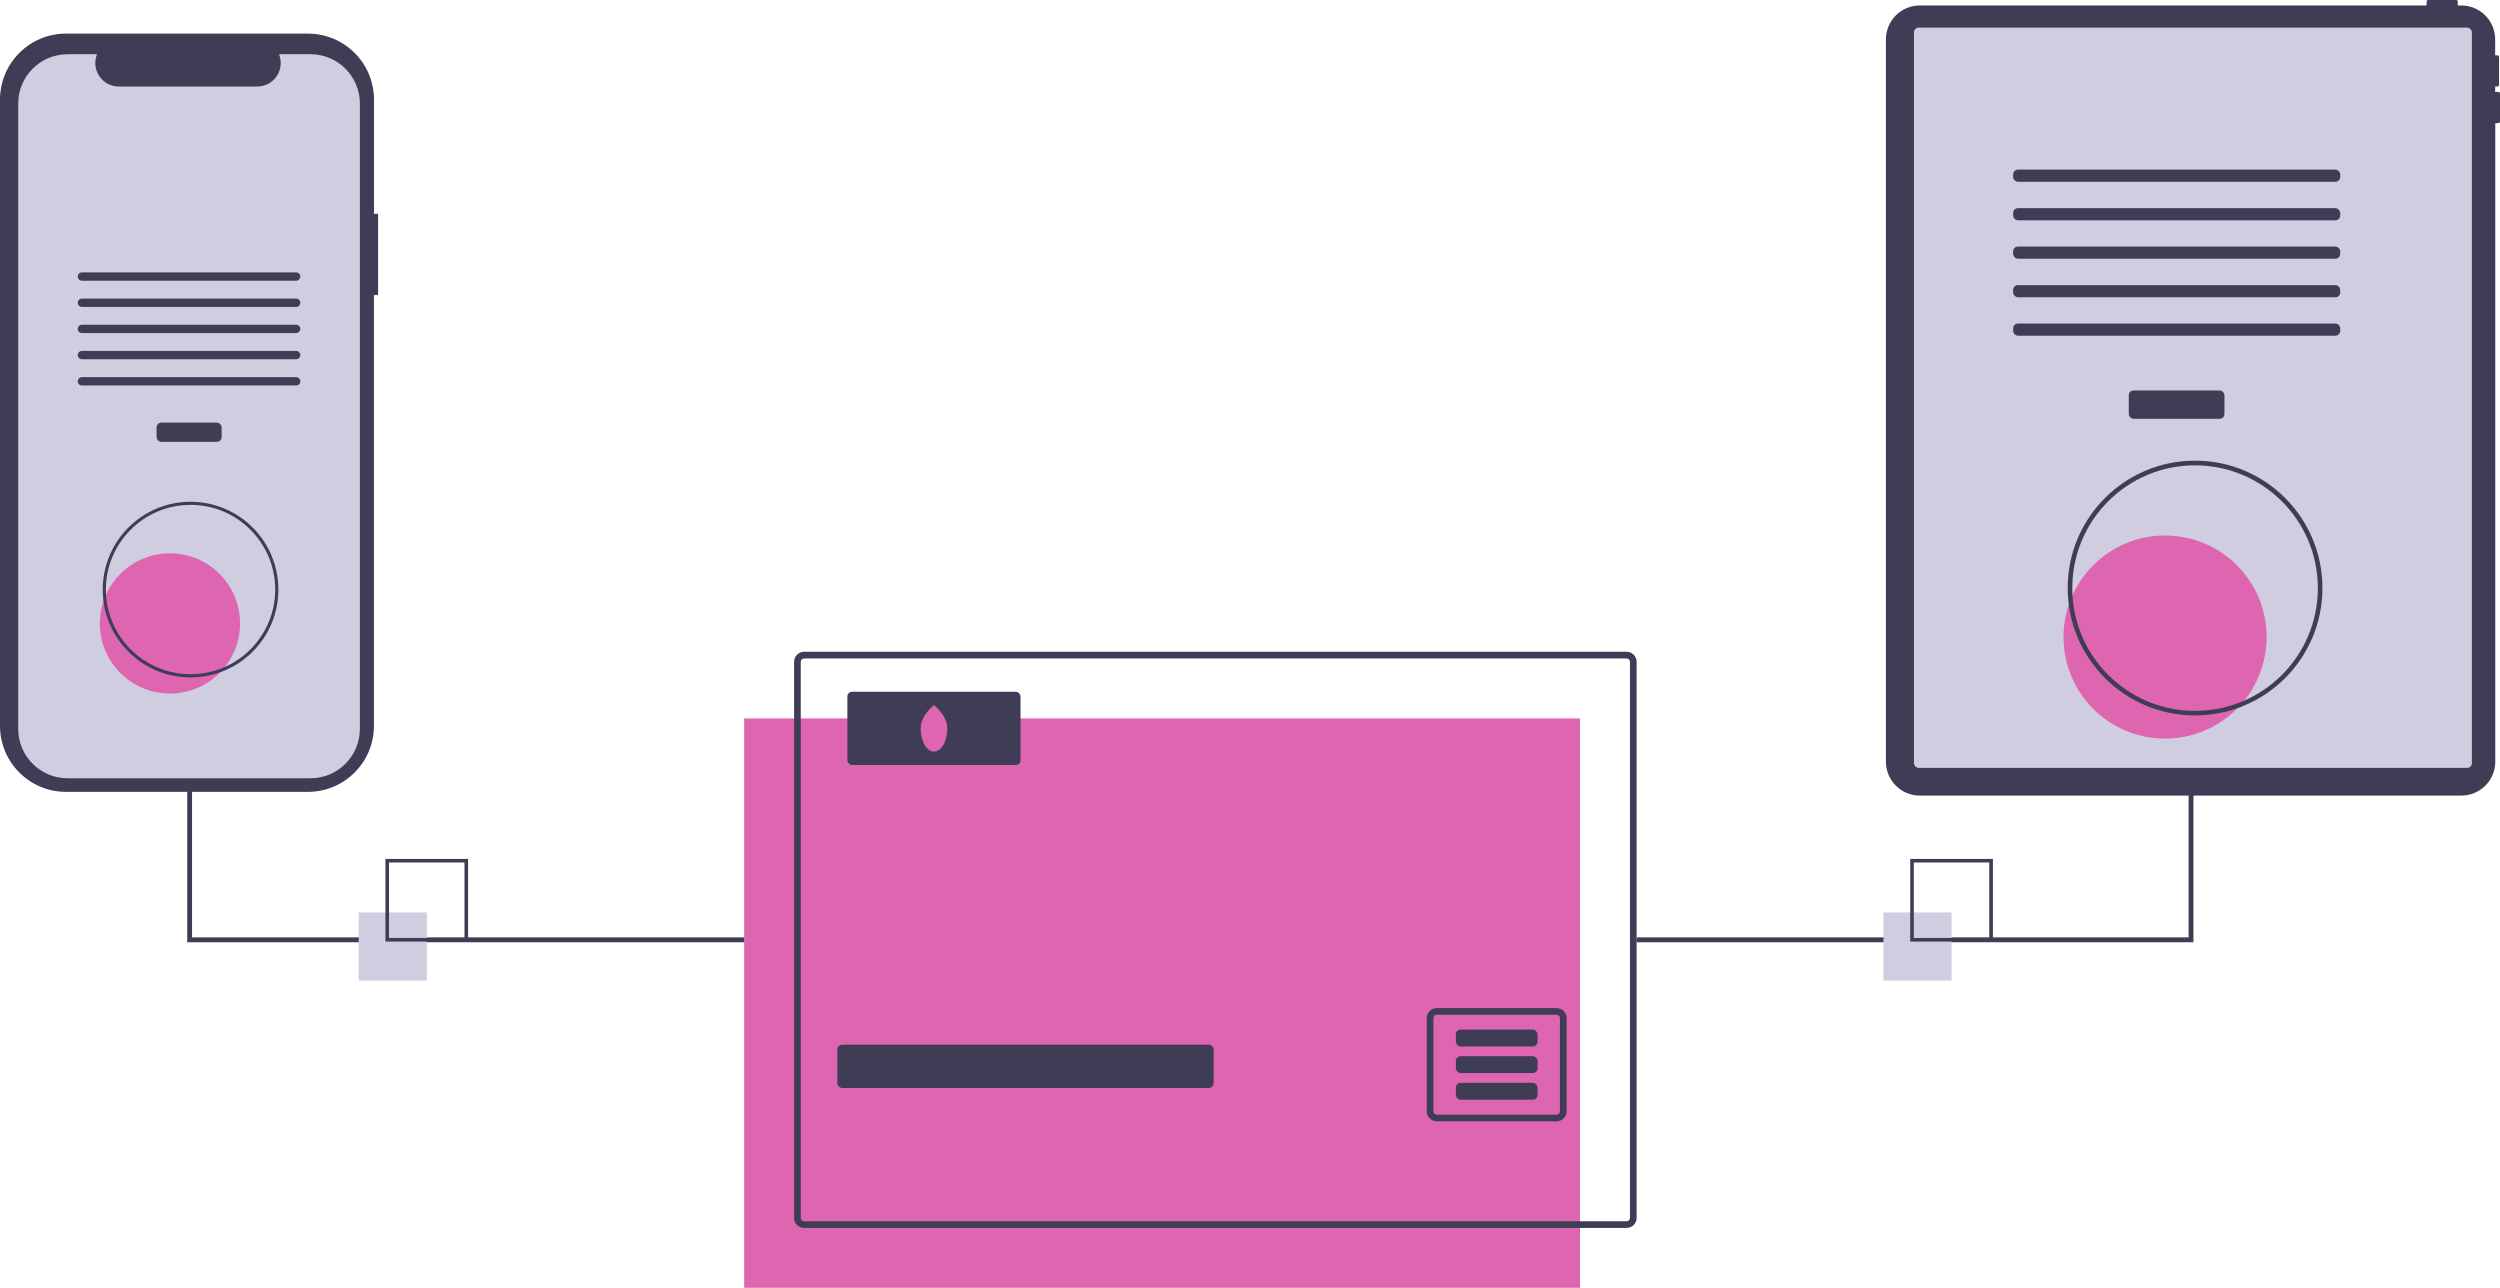 <?xml version="1.0" encoding="UTF-8"?>
<svg xmlns="http://www.w3.org/2000/svg" id="uuid-dd2f2d9d-4e96-4311-ac40-06207669b005" width="450.01" height="231.81" viewBox="0 0 450.01 231.81">
  <rect x="133.95" y="129.31" width="150.46" height="102.5" fill="#de66b1" stroke-width="0"></rect>
  <path d="m292.8,117.32h-148.06c-.99,0-1.8.81-1.8,1.8v100.11c0,.99.81,1.8,1.8,1.8h148.06c.99,0,1.8-.81,1.8-1.8h0v-100.11c0-.99-.81-1.8-1.8-1.8Zm.6,101.91c0,.33-.26.59-.59.6h-148.07c-.33,0-.59-.26-.6-.59h0v-100.11c0-.33.27-.59.6-.6h148.06c.33,0,.59.27.6.6v100.11h0Z" fill="#3f3d56" stroke-width="0"></path>
  <rect x="150.73" y="188.05" width="67.73" height="7.79" rx=".87" ry=".87" fill="#3f3d56" stroke-width="0"></rect>
  <path d="m280.2,181.46h-21.58c-.99,0-1.8.81-1.8,1.8h0v16.78c0,.99.81,1.8,1.8,1.8h21.58c.99,0,1.8-.81,1.8-1.8h0v-16.78c0-.99-.81-1.8-1.8-1.8h0Zm.6,18.58c0,.33-.27.59-.6.6h-21.58c-.33,0-.59-.27-.6-.6v-16.78c0-.33.26-.59.59-.6h21.58c.33,0,.59.26.6.59h0v16.79h0Z" fill="#3f3d56" stroke-width="0"></path>
  <rect x="262.06" y="185.33" width="14.71" height="3.04" rx=".87" ry=".87" fill="#3f3d56" stroke-width="0"></rect>
  <rect x="262.06" y="190.12" width="14.71" height="3.04" rx=".87" ry=".87" fill="#3f3d56" stroke-width="0"></rect>
  <rect x="262.06" y="194.92" width="14.71" height="3.04" rx=".87" ry=".87" fill="#3f3d56" stroke-width="0"></rect>
  <rect x="152.53" y="124.51" width="31.17" height="13.19" rx=".87" ry=".87" fill="#3f3d56" stroke-width="0"></rect>
  <path d="m170.52,131.1c0,2.32-1.07,4.19-2.4,4.19s-2.4-1.88-2.4-4.19,2.4-4.19,2.4-4.19c0,0,2.4,1.88,2.4,4.19Z" fill="#de66b1" stroke-width="0"></path>
  <polygon points="394.83 70.84 393.96 70.84 393.96 168.73 294.59 168.73 294.59 169.61 394.83 169.61 394.83 70.84" fill="#3f3d56" stroke-width="0"></polygon>
  <polygon points="133.95 169.61 33.7 169.61 33.7 70.84 34.57 70.84 34.57 168.73 133.95 168.73 133.95 169.61" fill="#3f3d56" stroke-width="0"></polygon>
  <path d="m449.71,16.55h-.57v-.98h.42c.15,0,.28-.13.28-.28v-5.05c0-.15-.13-.28-.28-.28h-.42v-2.87c0-3.37-2.73-6.11-6.11-6.11h-.62V.28c0-.15-.13-.28-.28-.28h-5.05c-.15,0-.28.13-.28.28h0v.7h-91.22c-3.37,0-6.11,2.73-6.11,6.11h0v130.01c0,3.37,2.73,6.11,6.11,6.11h97.47c3.37,0,6.11-2.73,6.11-6.11h0V22.16h.57c.15,0,.28-.13.28-.28v-5.05c0-.15-.13-.28-.28-.28h-.02Z" fill="#3f3d56" stroke-width="0"></path>
  <rect x="344.52" y="4.97" width="100.43" height="133.25" rx=".84" ry=".84" fill="#d0cde1" stroke-width="0"></rect>
  <rect x="383.19" y="70.28" width="17.22" height="5.11" rx=".87" ry=".87" fill="#3f3d56" stroke-width="0"></rect>
  <rect x="362.37" y="30.53" width="58.88" height="2.19" rx=".87" ry=".87" fill="#3f3d56" stroke-width="0"></rect>
  <rect x="362.37" y="37.47" width="58.88" height="2.19" rx=".87" ry=".87" fill="#3f3d56" stroke-width="0"></rect>
  <rect x="362.37" y="44.38" width="58.88" height="2.19" rx=".87" ry=".87" fill="#3f3d56" stroke-width="0"></rect>
  <rect x="362.37" y="51.32" width="58.88" height="2.19" rx=".87" ry=".87" fill="#3f3d56" stroke-width="0"></rect>
  <rect x="362.37" y="58.24" width="58.88" height="2.19" rx=".87" ry=".87" fill="#3f3d56" stroke-width="0"></rect>
  <circle cx="389.72" cy="114.67" r="18.28" fill="#de66b1" stroke-width="0"></circle>
  <path d="m395.12,128.78c-12.66,0-22.93-10.27-22.93-22.93s10.27-22.93,22.93-22.93,22.93,10.27,22.93,22.93h0c0,12.66-10.27,22.92-22.93,22.93Zm0-45.02c-12.2,0-22.1,9.89-22.1,22.1s9.89,22.1,22.1,22.1,22.1-9.89,22.1-22.1h0c0-12.2-9.9-22.08-22.1-22.1Z" fill="#3f3d56" stroke-width="0"></path>
  <path d="m68.07,38.48h-.75v-20.54c0-6.57-5.32-11.89-11.89-11.89H11.89C5.32,6.04,0,11.37,0,17.93h0v112.72c0,6.57,5.32,11.89,11.89,11.89h43.53c6.57,0,11.89-5.32,11.89-11.89h0V53.11h.75v-14.62h0Z" fill="#3f3d56" stroke-width="0"></path>
  <path d="m64.78,18.64v112.56c0,4.9-3.98,8.89-8.88,8.89H12.16c-4.9,0-8.88-3.98-8.88-8.89V18.64c0-4.9,3.98-8.88,8.88-8.88h5.31c-.88,2.16.16,4.61,2.31,5.5.5.21,1.04.31,1.59.31h24.94c2.33,0,4.22-1.89,4.22-4.22,0-.54-.11-1.09-.31-1.59h5.68c4.9,0,8.88,3.98,8.88,8.88h0Z" fill="#d0cde1" stroke-width="0"></path>
  <rect x="28.18" y="76.07" width="11.72" height="3.47" rx=".87" ry=".87" fill="#3f3d56" stroke-width="0"></rect>
  <path d="m14.75,49.03h38.56c.41,0,.75.33.75.75h0c0,.41-.33.75-.75.75H14.75c-.41,0-.75-.33-.75-.75h0c0-.41.33-.75.75-.75Z" fill="#3f3d56" stroke-width="0"></path>
  <path d="m14.75,53.75h38.56c.41,0,.75.33.75.75h0c0,.41-.33.75-.75.75H14.75c-.41,0-.75-.33-.75-.75h0c0-.41.33-.75.75-.75Z" fill="#3f3d56" stroke-width="0"></path>
  <path d="m14.75,58.45h38.56c.41,0,.75.33.75.75h0c0,.41-.33.75-.75.75H14.75c-.41,0-.75-.33-.75-.75h0c0-.41.33-.75.75-.75Z" fill="#3f3d56" stroke-width="0"></path>
  <path d="m14.75,63.17h38.56c.41,0,.75.33.75.75h0c0,.41-.33.75-.75.75H14.75c-.41,0-.75-.33-.75-.75h0c0-.41.33-.75.75-.75Z" fill="#3f3d56" stroke-width="0"></path>
  <path d="m14.75,67.89h38.56c.41,0,.75.33.75.75h0c0,.41-.33.75-.75.75H14.75c-.41,0-.75-.33-.75-.75h0c0-.41.33-.75.75-.75Z" fill="#3f3d56" stroke-width="0"></path>
  <circle cx="30.59" cy="112.22" r="12.62" fill="#de66b1" stroke-width="0"></circle>
  <path d="m34.3,121.94c-8.73,0-15.81-7.08-15.81-15.81s7.08-15.81,15.81-15.81,15.81,7.08,15.81,15.81h0c0,8.73-7.08,15.8-15.81,15.81Zm0-31.06c-8.42,0-15.24,6.83-15.24,15.24s6.83,15.24,15.24,15.24,15.24-6.83,15.24-15.24-6.83-15.24-15.24-15.24Z" fill="#3f3d56" stroke-width="0"></path>
  <rect x="64.57" y="164.24" width="12.26" height="12.26" fill="#d0cde1" stroke-width="0"></rect>
  <path d="m84.26,169.49h-14.88v-14.88h14.88v14.88h0Zm-14.24-.65h13.59v-13.59h-13.59v13.59Z" fill="#3f3d56" stroke-width="0"></path>
  <rect x="339.03" y="164.24" width="12.26" height="12.26" fill="#d0cde1" stroke-width="0"></rect>
  <path d="m358.73,169.49h-14.88v-14.88h14.88v14.88h0Zm-14.24-.65h13.59v-13.59h-13.59v13.59Z" fill="#3f3d56" stroke-width="0"></path>
</svg>
